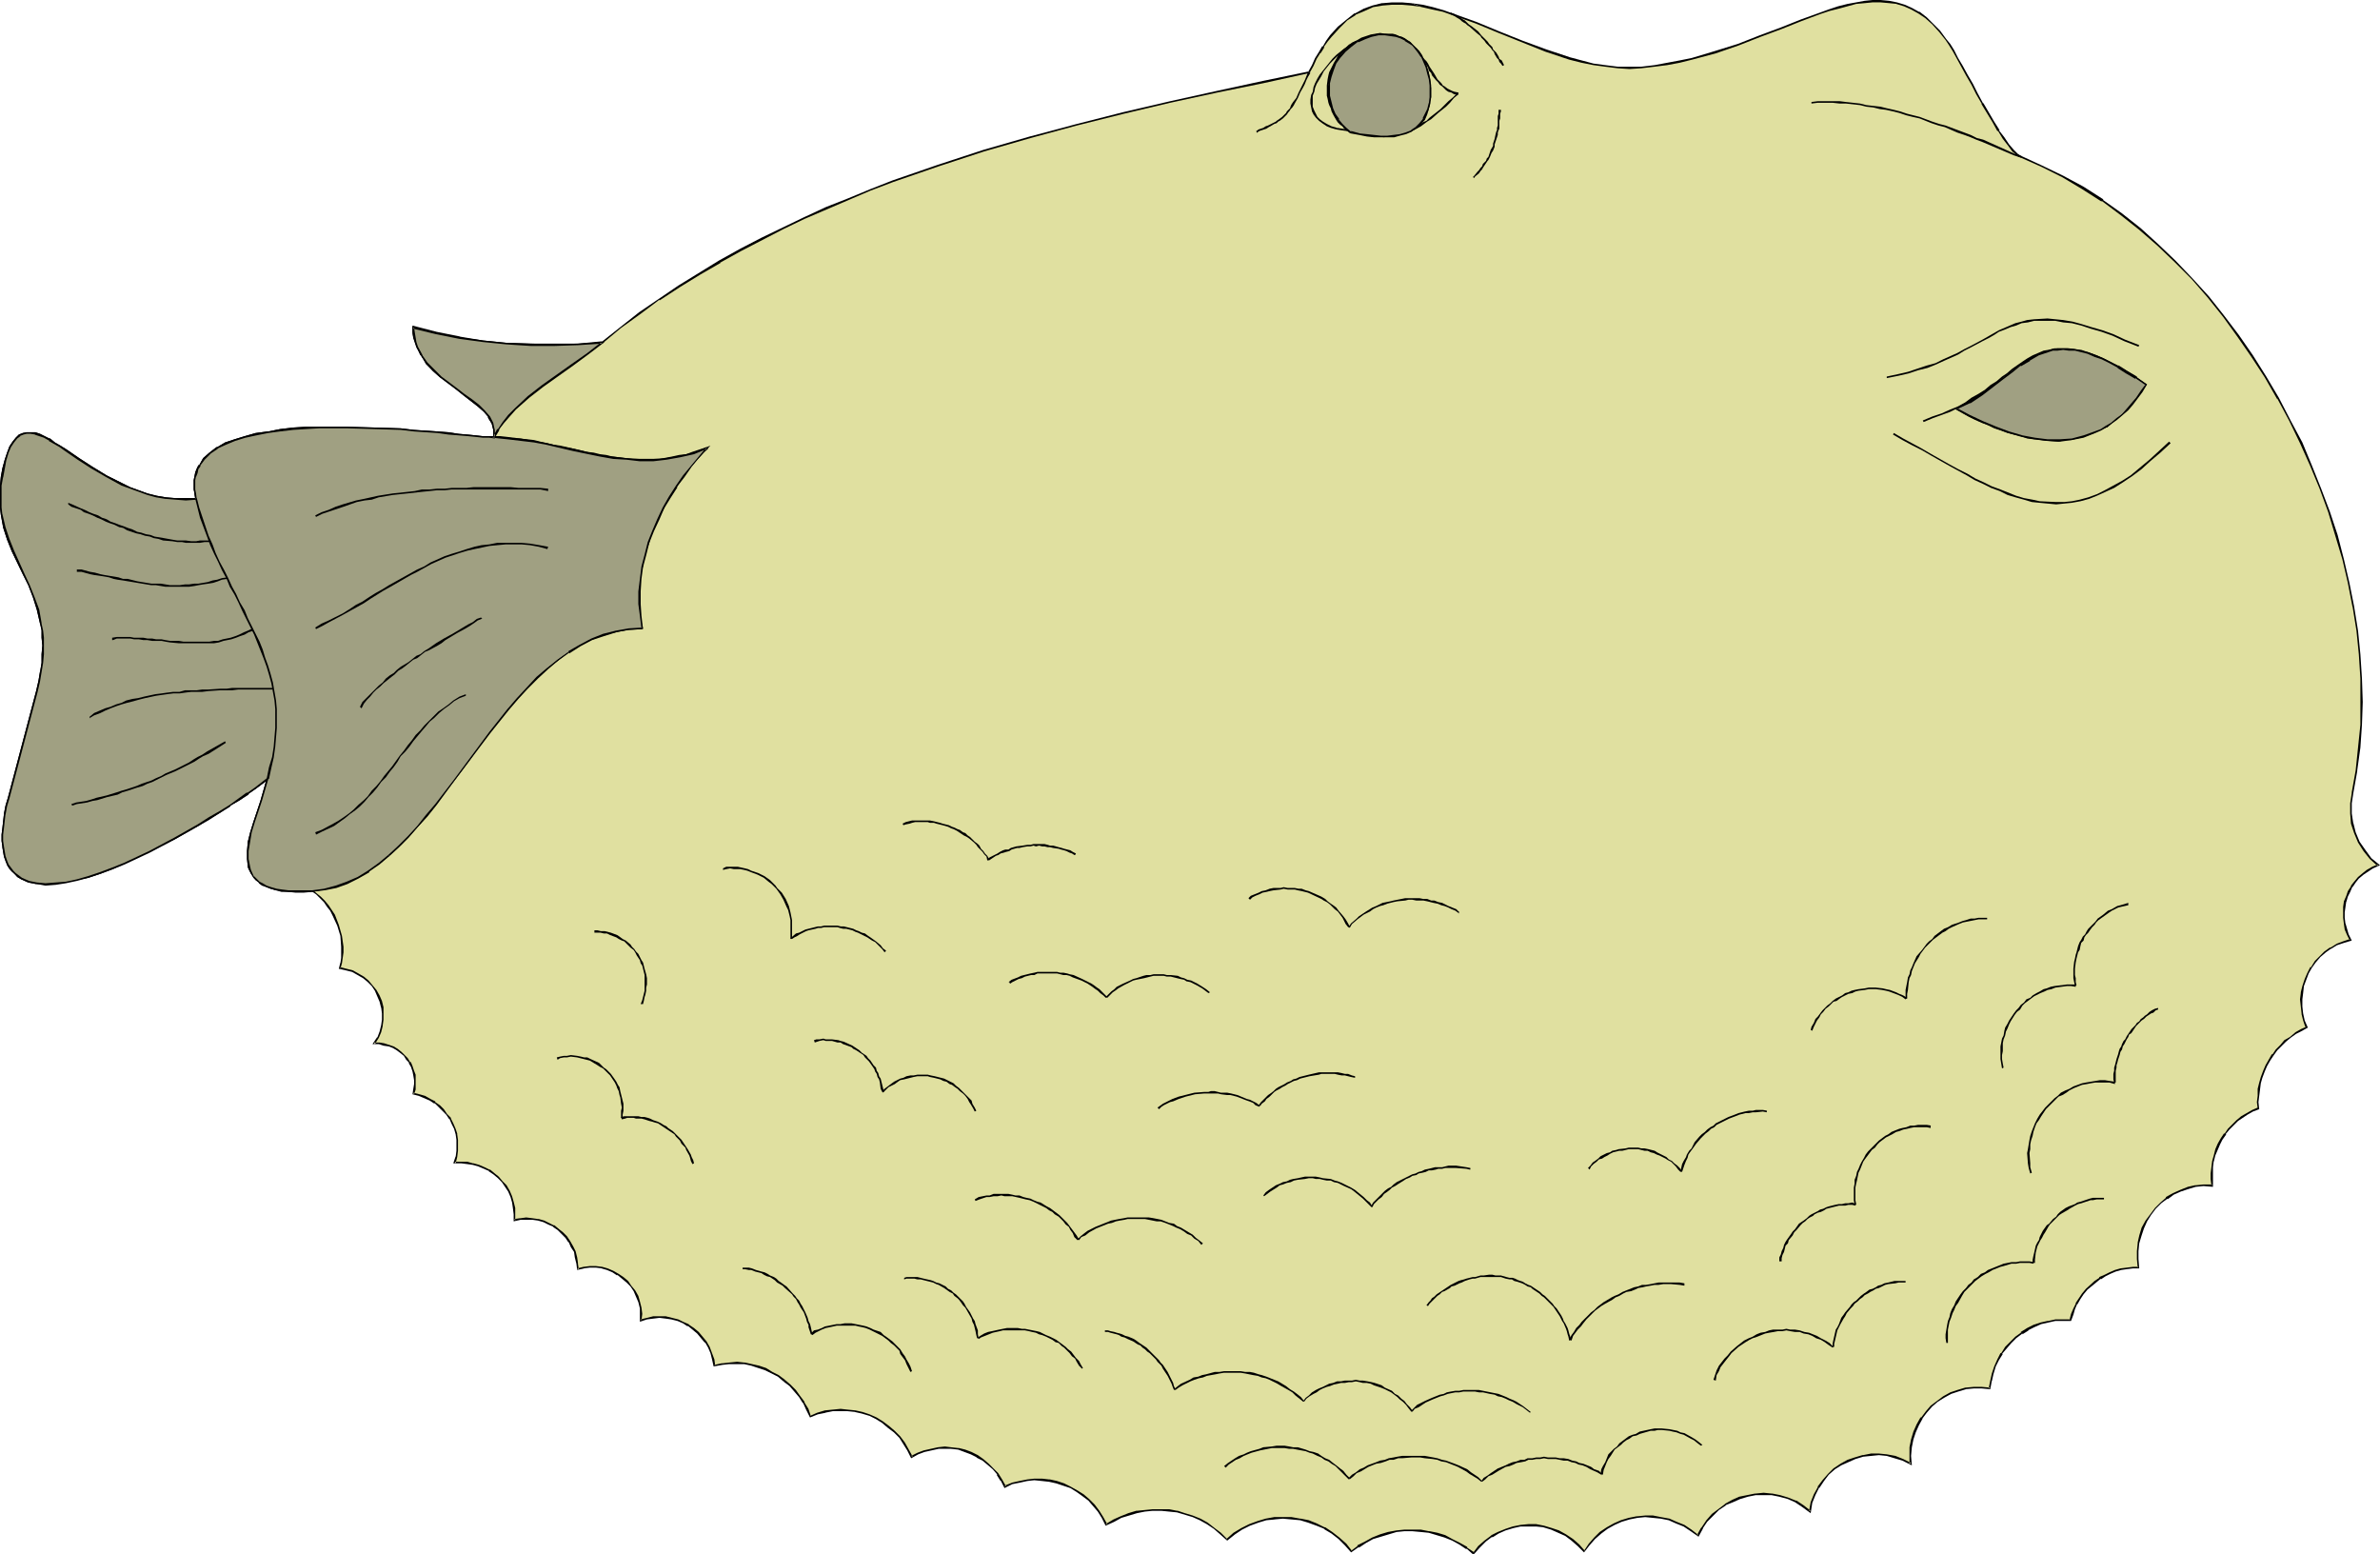 <svg xmlns="http://www.w3.org/2000/svg" fill-rule="evenodd" height="320.158" preserveAspectRatio="none" stroke-linecap="round" viewBox="0 0 3035 1981" width="490.455"><style>.pen1{stroke:none}.brush2{fill:#000}.brush3{fill:#a0a082}</style><path class="pen1" style="fill:#e0e0a0" d="m398 1135-11 1h-19l-8-1-8-2-6-1-6-2-5-3-4-3-4-3-4-3-2-4-2-4-1-5-2-10v-11l2-11 2-12 4-13 9-27 9-28-8 5-8 6-10 7-11 8-12 7-13 9-13 8-15 9-30 17-31 16-32 15-16 7-15 6-16 5-14 3-14 3-13 2-13 1-11-1-11-2-9-5-4-2-4-3-3-4-3-3-3-5-2-5-2-5-1-6-1-7-1-7v-8l1-8 1-9 1-9 2-10 3-11 36-135 3-13 2-12 2-12 1-11v-21l-1-10-2-9-3-17-6-16-6-15-7-15-13-29-6-15-5-15-4-16-1-9v-28l2-11 1-11 3-11 3-9 3-8 4-6 4-5 4-3 5-2 4-1h5l6 1 5 2 7 2 6 4 6 4 8 4 7 5 16 11 17 11 19 11 19 11 11 4 11 4 11 4 12 3 12 2 12 1 13 1 13-1-1-7-1-5v-12l1-5 1-5 2-5 3-4 5-8 8-7 9-7 11-5 11-5 13-4 14-4 16-2 15-3 17-1 16-2h53l35 1 33 1 17 2 15 1 15 1 14 2 13 1 12 1 10 1 9 1h8l6 1v-10l-1-4-1-4-4-8-6-8-8-7-9-7-9-7-10-7-20-16-9-8-9-9-7-10-5-11-2-6-2-6-1-7v-6l29 7 30 6 30 5 30 3 31 1h60l31-3 24-19 24-18 25-17 25-17 26-16 26-16 26-14 27-14 27-14 28-13 28-13 28-11 28-12 29-11 57-20 59-19 59-17 59-16 60-15 59-14 60-13 59-13 59-11 4-10 4-8 5-8 4-7 5-7 5-7 10-11 10-9 11-8 11-6 12-4 12-2 12-2h13l12 2 14 2 13 3 14 3 13 5 29 10 29 12 29 12 30 11 31 10 15 5 15 3 15 2 16 2 15 1 15-1 17-2 16-2 16-3 16-4 30-9 28-9 28-11 27-10 26-10 24-9 12-4 12-4 11-3 11-2 11-1 10-2h10l11 2 10 1 9 3 10 4 9 5 9 7 9 8 8 9 9 10 4 7 5 7 5 10 6 10 6 12 7 11 6 13 7 12 14 24 7 11 6 9 7 9 5 7 6 5 2 2 3 1 26 12 26 13 26 15 25 16 24 17 24 19 23 20 22 21 21 22 21 24 20 24 18 25 18 26 17 26 16 28 15 28 14 28 13 29 12 30 11 30 10 30 8 30 7 30 6 30 5 31 3 30 2 31 1 30-1 29-3 29-3 29-5 29-2 13v13l1 13 4 12 5 11 7 11 8 10 10 9-7 3-7 4-6 4-5 5-5 5-4 6-3 6-3 7-2 6-2 7v14l1 8 1 6 3 7 3 7-9 3-8 3-8 5-7 5-7 6-5 6-6 7-4 8-3 8-3 8-1 9-2 8 1 9 1 9 2 9 4 9-8 4-7 3-7 5-6 5-5 6-6 6-5 6-4 7-4 6-3 8-3 7-2 8-2 8v8l-1 8 1 8-8 3-6 4-7 4-6 5-6 5-5 6-5 6-4 6-4 7-3 7-2 7-2 7-1 8-1 8v7l1 8h-11l-10 1-10 2-10 4-9 4-8 5-8 6-6 7-7 8-5 8-4 9-3 10-3 10-1 10v10l1 11h-7l-8 1-7 1-7 2-7 3-7 3-6 4-6 4-11 10-5 5-4 6-4 7-3 7-3 7-2 7h-19l-9 2-9 2-9 3-8 5-8 4-7 6-7 6-6 7-6 8-4 8-4 8-3 9-2 9-1 10-11-1h-10l-11 1-9 3-10 3-8 5-8 5-8 7-7 7-5 8-5 9-5 9-3 9-2 10v21l-9-5-11-3-10-3-10-1h-10l-10 2-10 3-10 3-8 5-9 6-7 7-7 8-6 8-5 9-4 11-2 11-9-7-9-6-10-4-10-3-11-2h-20l-10 2-10 3-10 3-9 5-8 6-8 7-7 8-7 9-5 10-9-7-9-6-9-4-10-4-10-2-10-1-10-1-10 1-10 2-10 3-9 4-9 5-9 6-7 7-8 8-6 9-7-8-8-7-9-6-9-4-9-4-9-3-10-1h-20l-10 2-9 3-9 4-9 5-8 6-8 7-7 8-8-7-10-5-9-5-10-4-10-3-10-3-10-2h-21l-10 1-10 2-10 3-10 4-10 5-9 5-9 7-7-9-8-8-10-7-9-6-10-5-11-3-10-3-11-2h-22l-10 2-11 3-10 4-10 5-10 6-9 7-8-7-9-7-8-6-10-5-9-4-10-3-10-3-10-1-10-1h-11l-10 1-10 1-10 3-10 4-10 4-9 6-5-9-5-8-6-8-7-7-7-6-8-5-8-5-9-4-8-3-10-1-9-2h-10l-9 1-10 2-9 2-10 4-4-8-5-8-5-7-7-6-7-5-7-5-7-3-8-3-9-3-9-1-8-1-9 1-8 2-9 2-9 3-7 5-5-10-5-8-6-8-7-7-7-6-7-6-8-5-9-4-9-3-9-2-10-1h-19l-10 1-9 3-10 4-4-9-4-9-5-8-6-7-7-7-7-6-7-6-8-4-9-5-8-3-10-2-9-2-9-1-10 1-9 1-10 2-2-8-2-8-3-7-4-7-5-6-5-6-6-5-6-4-7-4-7-3-7-2-8-2h-16l-8 2-8 2v-16l-2-7-3-8-3-6-5-7-4-5-6-5-6-4-6-4-7-3-7-2-8-1h-8l-8 1-8 2v-7l-1-8-2-7-3-7-4-6-4-6-5-5-5-5-6-4-6-3-7-3-7-2-7-1h-15l-8 2v-16l-2-8-2-6-3-7-4-7-5-5-5-6-5-5-6-4-6-3-7-3-8-2-7-1-8-1h-8l2-7 1-8v-14l-1-7-2-7-3-7-3-6-4-6-5-5-5-5-6-5-6-3-7-3-6-3-8-2 2-6v-17l-2-6-2-5-3-5-3-5-4-5-4-3-4-4-6-3-5-2-6-2-6-1h-7l5-7 3-8 2-8 1-7v-16l-2-7-3-8-4-6-4-6-6-6-5-5-7-4-7-4-8-2-9-1 2-7 1-7 1-7v-7l-2-14-4-14-5-12-4-7-4-5-5-6-5-5-4-4-6-5z"/><path class="pen1 brush2" d="m398 1134-11 1h-19l-8-2-8-1h1l-7-2-6-1-5-3-4-3v1l-3-4-4-3-2-4-2-4-1-4-2-10v-11l2-11 2-12 4-13 9-27 9-31-9 7-9 7-10 6-11 8-11 7-13 9-14 8-14 9-30 17-32 16-32 15-15 6-16 6-15 5-14 4-14 3-13 2H47l-10-3-9-4-4-2-4-3-3-3-3-4-3-5v1l-2-5-2-6-1-6-1-6-1-7v-8l1-8 1-9 1-9 2-10 3-10 36-136 3-13 2-12 2-12 1-11v-21l-1-10-2-9-3-18-6-16-6-15-7-14-13-29-6-15-5-15-4-17v1l-1-9v-28l2-11v1l2-11 2-11 3-10 3-7 4-6 4-5 4-3h-1l5-2 4-1h5l6 1h-1l6 2 6 2 7 4h-1l7 4 7 4 7 5 16 11 17 11 19 11 20 11 11 4 11 4 11 4 11 3 12 2h1l12 1 13 1 14-1-1-8-1-5v-12l1-5v1l2-5 1-5 3-4h-1l6-8 8-8 9-6h-1l11-5 12-5 13-4 14-3 15-3 15-2 17-2 16-1 17-1h36l35 1 33 1 17 2 15 1 15 1 14 2 13 1 12 1 10 1 9 1h8l7 1v-11l-1-4-1-5-4-8-7-8-7-7-9-7-10-7-9-7-21-15-9-9-8-9-7-10-5-10-2-6-2-6v-7l-1-6-1 1 29 7 30 6 30 5 30 3 31 2h30l30-1 31-2 24-20 25-18 24-18v1l26-17 26-16 26-15h-1l27-15 27-14 27-14 27-13 28-12 28-12 28-12 29-11 58-20 58-19 59-17 59-16 60-15 59-14 60-13 59-12 59-13 5-9 4-9 5-8v1l5-8h-1l5-7 5-6 10-11 10-10 11-7h-1l12-5 11-5 12-2 12-1h13l12 1 14 2h-1l-13-5-12-1h-13l-12 1h-1l-12 3-11 4-11 6h-1l-10 8-11 9-10 11-5 7-4 7h-1l-4 7-5 8-4 9-5 9 1-1-58 12-60 13-59 13-60 14-59 15-60 16-59 17-58 19-58 20-28 11-29 12-28 11-28 13-27 13-27 13-27 14-27 15-26 16-26 16-25 17-25 17-24 19-24 19 1-1-31 3h-60l-31-1-30-3-30-5h1l-30-6-31-8v8l1 7 2 6 2 6 5 11h1l6 11 9 9 9 8 20 15 10 8 9 7 9 7 8 7 6 7h-1l5 8 1 4 1 4v10l1-2h-14l-9-1-10-1-12-1-13-2-14-1-15-1-15-1-17-2-33-1-35-1h-53l-16 1-17 2-15 3h-1l-15 2-14 4-13 4-12 4-10 6h-1l-9 7-8 7-5 9h-1l-2 4-2 5-1 5-1 5v12l1 5v1l1 6 1-1h-26l-12-1-12-2-12-3-11-4-11-4-10-5-20-10-18-11-17-11-16-11-8-5-7-4-6-5h-1l-6-3-6-3-6-2H34l-5 1-5 2-4 4-4 5-4 6-3 8-3 9-3 11-2 11-1 11v28l1 9 3 16 5 16 6 15 14 29 7 14 6 15 5 16 4 18v-1l2 9v10l1 10-1 11v11l-2 12v-1l-2 12-3 13-36 136-3 10-2 10v1l-1 9-1 9-1 8v8l1 7v1l1 6 1 6 2 5 2 5v1l3 4 3 4 4 3 3 4 5 3 9 4 10 2h1l11 1 13-1 13-2 14-3 15-3 15-5 16-6 15-7 32-15 32-16 30-17 14-9 14-8 13-9 12-7 11-8 10-7 8-6 7-5-2-1-8 28-9 27-4 13-3 12-1 11v11l1 10 2 5 2 4 3 4 3 4 4 3 4 3 6 3 5 2 7 2 8 1 8 1h30l-1-1 1-2z"/><path class="pen1 brush2" d="m1813 9 13 3 14 3 14 5 28 10 29 12 30 12 30 12 30 10 16 4 15 3 15 2 16 2 15 1 15-1 17-2 16-2 16-3 16-4 30-8 29-10 28-11 27-10 25-10 24-9 12-4 12-3 11-3 11-3 11-1 10-1h10l11 1 10 1h-1l10 3 9 4 9 5 9 6 9 8 9 10 8 10 4 6 5 8 5 9 6 11 6 11 7 12 6 12 7 12v1l14 23 6 11h1l6 10 7 9 5 7 6 5 2 2h1l2 1 27 12 26 13 25 15 25 16v-1l24 18 24 19 23 20 22 21 22 22 20 23 20 25 18 25 18 26 17 26 16 28v-1l15 28 14 29 13 29 12 29 11 30 9 30 9 30 7 30 6 31v-1l5 31 3 30 2 31v59l-3 29-3 29-5 28v1l-2 13v13l1 13 4 12 5 12 7 11 8 10 10 9v-2l-7 3-7 4-5 4-6 5-5 6-4 5v1l-4 6-2 6-3 7-1 7v14l1 8 1 7 3 7 3 6 1-1-9 3-8 3-8 5h-1l-7 5-6 6-6 6-5 8h-1l-4 8-3 7-3 9-2 8v1l-1 8 1 9 1 9v1l2 8 3 9 1-1-7 3-7 4-1 1-6 5-7 4-5 6-6 6-4 6h-1l-4 7-4 7-3 7-3 8-2 7-2 8v9l-1 8 1 8v-1l-7 3-7 4-7 4-6 5-5 5-6 6-4 6h-1l-4 6-4 7-3 7-2 8-2 7-1 8-1 8v7l1 8 1-1h-11l-10 1h-1l-9 2-10 4-9 4-9 5v1l-7 6-7 7-6 8-6 8-5 9-3 10-2 9v1l-1 10v10l1 11 1-1h-7l-8 1-8 1-7 2-7 3-6 3-7 3v1l-6 4-11 10-5 6-4 6-4 6v1l-3 6-3 7-2 8 1-1h-19l-9 2h-1l-9 2-9 3-8 4-8 5v1l2 1v1l8-5h-1l8-4 9-4 9-2 9-2h20l3-8 2-7 3-7v1l4-7 4-6 5-6 11-9 6-5v1l6-4 6-3 7-3 7-2 7-1 8-1h8l-1-12v-10l1-10 3-10 3-9 4-9 5-8 6-8 7-7 8-6v1l8-6 9-4 9-3 10-3 10-1 12 1v-25l1-8v1l2-8 3-7 3-7 3-6 5-7h-1l5-6 5-5 6-6 6-4 6-4 7-4 8-3-1-9 1-8 1-8 1-8 2-7 3-8 3-7 4-7 4-6 5-7 5-5 6-6 6-5 7-5 6-3 9-5-4-9-2-9-1-9v-9l1-8 1-9 3-8 3-8 4-7 5-7 6-7 7-6 7-5-1 1 8-5 9-3 10-3-4-8-2-7-2-7v1l-1-8v-7l1-7 1-7v1l2-7 3-6 3-7v1l4-6 4-5 6-5 6-4 6-4 9-4-11-9-8-11-7-10-5-12-3-12v1l-2-13v-13l2-13 5-28v-1l4-29 2-29 1-29-1-30-2-31-3-30-5-31-6-30-7-30-8-31-10-30-11-29-12-30-12-29-15-28-15-29-16-27-17-27-18-26-19-25-19-24-21-23-22-23-22-21-22-20-24-19-24-17v-1l-25-16-26-14-27-13-26-12-2-1-3-2-5-5-6-7-6-9-7-9h1l-7-11-14-24v1l-7-13-6-12-7-12-6-11-6-10-5-10-5-8-5-6-8-11-9-9-8-8-9-7h-1l-9-5-9-4-10-3-10-2-11-1h-10l-10 1-11 2-11 2-12 3-12 4-11 4-25 9-25 10-27 10-28 11-29 9-30 9-15 3-16 3-16 3-17 2h-30l-16-2-15-2-15-4-15-4-30-10-30-11-30-12-29-12-28-10-14-5-14-4-13-3-14-2 13 5z"/><path class="pen1 brush2" d="m2577 1699-7 5-7 7-6 6-5 8h-1l-4 8-4 9-3 9-2 9-2 10 2-1-11-1h-10l-11 1-10 3-9 3-9 5-8 6-8 6-6 7-6 8h-1l-5 9-4 9-3 10-2 10v21l2-1-10-5-10-4-11-2-10-1h-10l-10 2h-1l-10 3-9 3-9 5-9 6-7 7-7 8-6 8v1l-5 9-4 10-2 11h2l-9-7-9-6h-1l-10-4-10-3-10-2h-1l-10-1-10 1h-1l-10 2-10 2-9 4-9 5-1 1-8 6-8 6-7 8-6 9-1 1-5 9h2l-9-7-9-6-10-4-9-4-11-2-10-2h-10l-10 1h-1l-10 2-10 3-9 4-9 5-9 6-7 7-7 8-6 9h1l-7-8-8-7-9-6-9-5-9-3-10-3-10-2h-10l-10 1-10 2-9 3-10 4-8 4-1 1-8 6-8 7-6 8h1l-9-6v-1l-9-5-10-5-9-5-10-3-10-2h-1l-10-2h-21l-10 1-11 2-10 3-10 4-9 5-10 5v1l-8 6h1l-7-9-9-8-9-7-9-6h-1l-10-5-10-4-10-2h-1l-11-2h-22l-11 2-10 3-11 4-10 5-10 6-9 8h1l-8-8-8-6-9-7-9-5-10-4-10-3-9-3h-1l-10-2h-21l-10 1-10 1h-1l-10 3-10 4-9 4-10 6h2l-5-9-5-8-6-8-7-7-7-6-8-5-9-5-8-4-9-3-9-2h-1l-9-1h-10l-9 1-10 2-9 2-10 4 2 1-5-9-5-8-6-6-6-6-7-6-7-5-8-4-8-3-8-2h-1l-9-1-8-1-9 1-9 2-9 2-8 3-8 4 2 1-5-9-5-9-6-8-7-7-7-6-8-6-8-5-9-4-9-3-9-2-10-1-9-1-10 1-10 1-10 3-9 4h1l-3-9-5-8v-1l-6-8-5-7-7-7-7-6-2 2 8 6 6 7 6 7 5 8v-1l4 9 5 10 10-4 10-2h-1l10-2h19l10 1h-1l9 2 10 3 8 4 8 5 7 6 8 6 7 7 5 8 5 8 5 10 9-5 8-3 9-2 9-2h-1 17l9 1 8 3 8 3 8 4h-1l8 4 6 5 7 6 6 7h-1l5 8v-1l5 10 10-5 10-2 9-2 9-1 10 1 9 1 9 2 9 3 9 3 8 5 7 5 8 6 6 7 6 7 5 8 5 10 11-5 9-5 10-3 10-3 10-2 10-1h11l10 1 10 1 10 3 10 3 9 4 9 5 9 6 8 7 9 8 10-8 9-6 10-5 11-4 10-3 11-1h-1l11-1 11 1 11 1 10 3 11 4 10 4h-1l10 6 9 7 8 8 8 9 10-7v1l9-6 9-5 10-3 10-3 10-3 10-1h10l11 1 10 1 10 3 10 3 10 4 9 5 9 6v-1l9 8 8-9 8-8 8-6v1l8-5 9-4 10-3 9-2h20l10 1h-1l10 3 9 4 9 4 8 6 8 7 8 8 7-9 7-8 8-7 8-6 9-5 9-4 10-3 10-2 10-1 10 1 10 1 10 2 9 4 10 4 9 6 10 7 6-11-1 1 6-9 8-8 7-7 9-6h-1l10-4 9-4 10-3 10-2h20l10 2 11 3 9 4 9 6 11 8 2-13 4-10 5-10v1l6-9 6-8 8-7 8-5 9-4 9-4 10-3 10-1 10-1 10 1 10 3 10 3 12 6-1-12 1-11 2-10 3-9 4-9 5-9-1 1 6-8 7-8 7-6 8-5 9-5 9-3 10-3h-1l11-1h10l11 1 2-11v1l2-9 3-10 4-8 5-8h-1l6-7 6-7 6-6 8-6-2-1z"/><path class="pen1 brush2" d="m1001 1759-8-6-8-4-8-5-9-3-9-2-9-2h-1l-9-1-10 1-9 1h-1l-9 2 1 1-1-8-3-8-3-8-4-7-5-6-5-6-6-5-6-4-1-1-7-3-6-3-8-2-8-2h-16l-8 2-8 2 1 1 1-8-1-8-2-8-2-7-4-7-5-6-4-6-6-5-6-4-7-4-7-3-7-2-8-1h-8l-8 1-8 2 2 1-1-7v-1l-1-7-2-8-3-6-4-7-4-6-5-5-5-4-6-5h-1l-6-3-6-3-7-2h-1l-7-1-8-1-7 1h-1l-7 1 1 2v-16l-2-8-2-7-3-7-4-7-5-5-5-6-5-4-6-5h-1l-6-3-7-3-7-2h-1l-7-2h-16l1 2 2-8 1-8v-14l-1-7v-1l-2-6-3-7-3-6v-1l-5-5-4-6-5-5-6-4v-1l-6-3-7-4-7-2-8-2 1 2 2-6v-19l-2-5-2-6-2-5h-1l-3-5-4-4-4-4-5-4-5-3-6-2-6-2-6-1h-7l1 2 5-8 3-7 2-8v-1l1-7v-16l-2-8-3-7-4-7-5-6-5-6-6-5-7-4-7-4-8-2-8-2v2l2-7 1-7 1-7v-7l-2-14-4-14-5-13-4-6-4-6-5-6-5-5-5-4-6-5-1 2 6 4 5 5 5 5 4 6 4 5 3 6 6 13 4 13 1 14v14l-1 7v-1l-2 8 9 2 8 2 7 4 7 4 6 5 5 5 4 6 3 7 3 7 2 8v-1l1 8v8l-1 7-2 8-3 8v-1l-6 9h9-1l6 2 7 1 5 2 5 3 4 3 5 4 3 5 4 4h-1l3 5 2 6 1 5 1 6v5l-1 6-1 7 8 2 7 3 7 3 6 4v-1l5 5 5 5 5 5 4 6v-1l3 7 3 6 2 7 1 7v14l-1 8v-1l-3 9h10l8 1 7 1 7 2 7 3 7 3h-1l6 4 6 5 5 5 4 6 4 6 3 7 2 7 1 7 1 8v9l9-2h15l7 1 7 2 6 3 7 3h-1l6 4 5 5 5 5 4 6v-1l3 7 4 6 1 7 2 8 1 8 9-2h-1l8-1h8l8 1h-1l7 2 7 3 6 4v-1l6 5 6 5 5 5 4 6 3 7 3 7 2 8v-1 18l9-3 8-1 8-1 8 1 7 1 8 2 7 3 6 4v-1l6 5 6 5 5 6 5 6v-1l4 7 3 7 2 8 2 9 11-2 9-1h19l9 2 9 3 9 3 8 4 8 4 7 6 2-2z"/><path class="pen1 brush2" d="m398 1137 15-3 15-3 15-6 14-6 13-8 13-10 13-10 13-12 12-12 12-13 12-14 11-14 11-15 12-15 12-16 11-15 11-16 12-15 11-15 12-14 12-14 13-14 12-13 13-12 14-10 13-11 14-8 15-7 15-6 16-4 16-3 18-1v-2h-18l-16 3-17 5-14 6-16 7-14 9-14 10-13 11-13 12-13 13-12 13-12 14-12 15-12 15-12 15-11 16-11 15-12 15-11 15-12 15-11 14-12 14-12 13-12 13-12 11-13 11-13 8-13 8-14 7-15 6-15 3-14 2v3z"/><path class="pen1 brush2" d="m820 801-2-8-1-8-1-16v-24l1-7 1-8 2-8 1-7 2-8 2-7 3-8 2-8 6-15 3-7 4-7 4-7 3-8 9-13 4-6 9-14 5-6 5-7 5-6 5-5 5-6 6-5-2-2-6 5-5 6-5 6-5 6-5 6-4 6-9 14-5 7-9 14-3 7-4 7-4 7-3 7-6 16-3 7-2 8-2 7-2 8-2 7-1 9-1 8-1 7-1 8 1 8-1 8 2 16 1 8 2 8h2z"/><path class="pen1 brush2" d="m901 570-18 6-8 3-9 1-9 2-16 3h-34l-9-1-8-1-9-1-8-2-8-1-8-2-9-1-8-2-9-2-8-2-9-2-8-1-8-2-9-2-8-2-9-1-9-1-8-1-8-1-9-1h-8v3h17l8 1 8 1 9 1 8 2 8 2 9 1 8 2 9 1 8 2 8 2 9 2 8 2 9 2 8 2 9 1 8 1 9 1 8 1 9 1 16 1 9-1h9l8-1 9-1 9-2 9-2 8-3 18-6-1-2z"/><path class="pen1 brush2" d="m631 558 2-6 3-4 3-5 3-4 3-5 4-4 4-4 4-5 4-3 4-4 4-4 4-4 9-7 5-4 5-3 4-4 5-3 5-3 5-4 5-3 5-4 4-3 5-3 5-4 5-3 4-3 5-4 10-7 9-7-1-1-10 6-9 7-5 4-5 3-5 4-4 3-5 3-5 4-5 2-5 4-4 4-5 3-5 4-5 3-5 4-4 3-9 8-4 4-5 3-4 4-4 4-4 4-3 4-4 4-4 5-3 5-3 5-3 4-2 6 2 1zm68 65-10-2h-94l-9 1h-10l-9 1h-10l-9 1h-10l-9 2-10 1-9 1-9 1-9 2-10 1-9 2-9 2-10 2-18 5-9 3-18 7-8 4 1 2 8-4 18-6 9-3 18-6 9-2 9-1 10-3 9-1 9-2 9-1 9-1 10-1 9-1 10-1 9-1h10l9-1h28l10-1h28l9 1h38l10 1v-2zM402 802l8-4 18-9 9-5 9-5 9-5 8-5 9-6 8-5 9-5 8-5 9-5 17-10 9-5 9-4 8-5 10-4 9-4 9-3 9-3 9-4 10-2 19-4 10-1 10-1h11l10 1h11l11 2 11 3 1-2-11-3-12-2-11-1h-21l-10 1-10 1-10 2-9 2-10 2-10 3-9 3-9 4-9 4-9 4-9 5-9 4-9 4-17 10-9 6-8 5-9 5-9 5-8 6-9 4-8 6-9 5-9 4-18 9-8 5 1 2zm211-15h1l-6 2-5 4-5 3-6 2-5 4-5 3-5 3-5 3-6 3-10 6-5 3-5 4-5 3-10 6-5 3-5 4-5 4-5 3-5 4-4 3-5 4-5 4-4 4-5 4-4 4-4 5-9 9-4 4-3 6 2 2 3-6 4-5 8-9 4-4 5-4 4-4 5-4 5-4 4-4 5-4 5-3 4-4 5-3 5-4 5-2 10-7 5-3 6-3 5-4 10-6 5-3 5-3 5-3 6-3 5-3 5-3 6-4 4-3 5-2h1l-2-2zm-20 97-8 4-8 4-13 10-6 5-6 6-6 5-5 7-6 5-5 7-10 13-5 6-5 7-5 6-5 8-5 6-5 6-6 7-4 6-6 6-5 7-6 5-12 12-6 5-7 5-7 4-7 4-15 8-8 3 1 3 8-4 16-7 6-5 8-5 6-5 7-5 11-11 6-6 6-6 5-6 5-7 6-6 5-7 5-6 5-7 4-7 5-6 5-7 11-13 5-6 6-6 5-6 6-6 6-5 6-6 6-5 7-4 7-4 8-3-1-3zM343 993l3-14 3-13 2-14 1-12 1-12v-24l-1-11-4-23-3-11-3-10-4-11-3-10-4-10-5-10-5-10-5-10-4-10-6-10-5-11-5-9-5-11-5-10-6-11-5-11-4-11-5-11-8-24-4-12-3-12-2 1 3 12 3 12 9 24 4 11 5 11 5 10 5 11 6 11 4 10 6 10 5 10 5 11 5 10 5 10 5 10 4 10 4 10 4 10 4 11 3 10 3 11 2 11 2 11 1 11v24l-1 12-1 12-2 13-4 13-3 15h3z"/><path class="pen1 brush2" d="M268 688h-7l-6 1h-23l-6-1h-6l-11-2-7-1-5-1-11-3-6-2-6-1-5-3-6-2-6-2-5-2-6-2-5-2-6-3-5-2-6-3-5-2-5-2-6-3-5-2-5-2-6-3-5-2v2l4 3 6 2 5 2 5 3 6 2 5 2 5 3 6 2 5 3 6 2 5 2 6 3 5 1 6 3 6 2 6 2 5 1 6 2 11 3 6 1 7 1 11 2 6 1h11l7 1 6-1h5l6-1h7v-2zM98 729h6l11 3 5 1 7 1 6 1 6 1 6 2 5 1 7 1 6 1 12 2 6 1 6 1 6 1h6l6 1 6 1h30l6-1 6-1 6-1 7-1 5-1 6-2 6-2 6-1h1l-1-2-7 1-6 2-5 1-6 2-7 1-5 1h-6l-6 1h-6l-6 1h-12l-6-1-6-1h-12l-6-1-6-1-6-1-12-3h-6l-6-2-6-1-6-1-6-1-5-1-7-2-6-1-11-3h-6v3zm224 72-6 3-5 2-6 3-5 2-6 2-10 2-6 2h-5l-6 1h-33l-6-1h-11l-6-1-5-1h-7l-5-1h-6l-5-1h-12l-5-1h-17l-6 1v3h1l5-2h17l5 1h6l6 1h5l6 1h12l5 1 6 1 11 1h45l6-1 6-2 10-2 6-2 5-2 6-2 5-3 6-2-1-3zM115 916v-1l5-3 8-3 6-3 7-3 8-3 13-4 8-3 7-1 8-2 14-3 7-1 7-1 16-1 7-2h8l7-1h15l8-1h22l15-1h37v-2h-67l-7 1-8 1h-15l-7 1h-8l-7 1-16 2-7 1-8 1-14 3-8 2-7 1-8 2-13 5-7 3-7 2-7 3-7 3-6 5 1 2zm172 29-12 7-6 3-16 10-6 3-6 4-12 6-6 3-6 2-6 3-6 3-6 3-6 3-6 2-7 2-6 3-13 4-6 2-6 2-13 4-7 2-6 1-6 2-7 2-13 2-6 2 1 2 6-2 13-2 7-2 6-1 6-2 7-2 13-3 6-3 6-2 13-4 6-2 7-3 6-2 5-3 7-3 6-3 6-2 6-3 5-3 13-6 6-3 5-4 18-10 6-3 11-7-1-2zm1316-775v-1l3-2 6-2 3-1 3-2 2-1 5-3 3-1 2-2 2-1 4-3 4-4 1-1 2-3 1-1 2-3 2-2 2-3 1-2 4-7 3-7 4-7 2-4 2-5 2-4 3-5-3-1-2 5-2 5-2 4-2 4-4 8-3 7-4 5-2 3-1 2-1 3-2 2-2 2-1 2-2 2-3 3-4 3-3 2-1 1-2 1-6 3-2 1-3 1-3 2-6 2-4 3 1-1 1 3zm246-152 5 2 3 2 5 3 2 2 3 2 2 1 2 2 3 2 9 8 5 4 1 2 4 4 2 3 2 2 2 2 2 2 2 3 2 2 1 3 3 5 2 2 1 3 2 2 2 3 2-1-2-4-1-2-3-2-1-3-3-5-2-2-2-2-1-3-2-2-2-2-2-3-2-2-4-4-2-2-4-5-9-7-3-2-2-2-3-3-2-1-3-2-5-3-3-2-5-2-1 2zm62 122v5l-1 3v12l-1 3v3l-1 2-1 4-1 5-1 3-1 3v3l-3 5-1 3-2 6-2 2-1 3-2 2-2 2-1 3-2 2-2 3-2 2-4 5-2 2h1l1 1 1-2 5-4 2-3 2-2 1-2 2-3 2-3 2-3 1-1 2-4 2-5 2-3 2-5v-3l1-3 1-3 2-6v-3l1-3 1-2v-10l1-3v-6l1-3v-2h-3zm-53-21-5 5-6 5-5 5-5 5-5 4-9 7-4 4-5 2-4 3-8 5-4 2-4 1-4 1-4 2-4 1h-4l-14 1h-9l-5-1-4-1h-6l-5-1-5-1-13-3-6-1-6-1-1 2 6 1 7 1 12 3 6 1 5 1 6 1 4 1h10l4 1 14-1 4-1 5-1 3-2 5-1 4-1 4-2 9-5 4-3 4-3 5-3 9-8 5-4 5-4 5-5 5-6 6-5-2-1z"/><path class="pen1 brush2" d="m1705 163-7-2-6-3-5-3-4-3-3-3-2-4-2-4-2-5v-14l2-5 1-5 2-5 3-5 3-5 3-6 4-5 4-5 5-5 4-4 5-4 6-5 5-3 11-7 5-3 6-1 6-3 5-1h12v-2l-6-1-6 1-6 1-6 2-6 2-5 3-6 3-5 4-6 4-5 4-5 4-5 5-4 5-4 5-4 5-4 5-3 5-3 6-2 5-1 6-2 4-1 6v5l1 5 1 5 2 4 3 4 4 4 4 3 6 4 5 2 7 2 1-2zm61-118h9l4 2 5 1 3 2 4 1 3 2 3 3 3 2 3 3 2 3 3 3 3 3 1 3 3 4 2 3 2 3 2 3 1 4 3 3 1 3 5 6 3 3 2 3 3 2 2 2 3 3 3 2 4 1 3 2 5 1 1-3-5-1-3-1-4-2-2-1-4-3-2-1-2-3-3-3-2-2-4-7-2-3-2-3-2-3-2-4-2-3-3-3-2-3-2-3-3-4-2-3-3-2-3-3-2-3-4-2-3-3-4-2-4-1-4-2-4-1h-10v2z"/><path class="pen1 brush2" d="M1723 167v1l-4-2-3-3-3-3-2-2-3-3-2-4-4-6-2-4-1-4-1-3-2-4v-4l-1-4v-9l-1-4 2-8 1-4 1-4 1-5 2-3 2-5 2-3 3-4 3-4 3-3 4-4 4-3 4-3 5-2-1-2-5 2-5 3-4 4-4 3-3 4-3 3-2 4-3 5-2 4-2 4-2 4-1 4-1 5-1 8v13l1 4 1 5 1 3 2 4 1 4 2 4 4 7 2 3 3 3 3 2 2 3 4 3 3 2v1l2-3zm84-100v-1l1 3 3 3 3 7 1 3 2 3 1 4 1 4 3 11v23l-1 3-1 4-1 4v3l-2 3-2 4-1 2-2 3-2 3-3 3-3 2-2 1-3 2-4 2-3 3v-1l1 2 4-2 3-1 3-2 3-3 3-2 2-2 3-3 1-3 3-4 1-3 2-3 1-3 1-4v-4l1-4 1-3v-12l-1-4v-4l-2-12-2-4-1-3-2-4-1-3-3-7-2-3-2-2v-1l-2 2zm503 65 8-1h19l9 1h8l9 1 9 1 8 2 9 1 8 2 8 1 9 2 8 2 9 3 8 2 9 2 15 6 9 3 8 2 16 7 9 3 8 3 7 3 8 3 40 17 9 3 1-2-9-3-40-18-8-2-8-4-8-3-8-3-16-6-8-2-9-3-16-6-8-2-8-2-9-3-8-2-9-2-8-2-9-1-9-1-8-2-9-1-9-1-8-1h-28l-8 1v2zm418 308-18-7-15-7-14-5-14-4-13-4-11-3-12-2-10-1-10-1-17 1-9 1-7 2-8 2-7 3-7 3-7 3-7 4-7 4-7 4-15 8-8 4-9 5-9 4-9 4-10 5-11 3-12 4-12 4-13 3-14 3v2l15-3 13-3 12-4 12-3 10-4 11-5 9-4 9-4 8-5 8-4 15-8 8-4 7-4 6-4 8-3 7-3 7-2 7-3 8-1 8-2h27l10 2 11 1 12 3 12 4 14 4 14 5 15 7 18 7 1-2z"/><path class="pen1 brush2" d="m2453 538 12-5 11-4 11-4 10-5 10-5 9-6 8-5 8-5 8-6 7-5 7-6 7-5 6-5 13-9 7-4 6-4 7-3 6-2 7-2 7-2h16l9 1 8 2 9 3 11 3 11 5 12 6 11 7 14 9 15 9 1-1-15-11-13-8-13-7-11-6-11-5-11-4-9-3-9-1-9-1h-16l-8 2-6 1-7 3-7 3-7 4-6 4-13 9-7 6-6 4-7 6-8 5-7 6-8 5-9 5-8 6-9 5-10 4-11 5-12 4-12 5 1 2z"/><path class="pen1 brush2" d="M2735 490h1l-7 8-6 8-6 8-6 7-7 6-6 6-14 9-7 4-7 4-14 5-8 2-7 1-8 1-8 1-16-1h-8l-8-1-8-2-7-2-9-2-8-2-9-3-8-3-8-4-8-3-9-5-8-4-16-8-1 2 16 9 8 4 9 4 8 3 8 4 9 3 8 3 8 2 9 2 8 3 8 1 8 1 8 1 16 1 8-2h8l8-2 8-2 14-5 7-4 8-3 14-11 6-5 6-7 7-7 6-7 6-9 6-8h1l-3-1z"/><path class="pen1 brush2" d="m2414 554 12 7 13 7 12 6 12 7 23 13 11 6 11 6 10 6 11 5 10 5 11 4 10 5 10 3 11 3 10 3 10 1 21 2 10-1 10-1 11-2 11-3 10-4 11-5 11-5 11-7 12-8 12-9 11-10 13-11 13-12-2-2-13 12-12 11-12 10-12 10-11 7-11 6-11 6-10 5-11 4-11 3-10 2-10 1h-10l-21-1-9-2-11-2-10-3-10-4-10-4-11-4-10-5-11-5-10-6-12-6-11-6-23-13-12-7-11-6-13-7-12-7-1 2zm300 597-10 3-4 1-7 4-5 2-6 5-7 5-3 4-3 3-3 3-3 3-2 3-2 4-3 3-2 4-2 3-2 5-1 4-1 4-1 3-1 5-1 4-1 9v12l1 5 1 5 2-1-1-4v-5l-1-4v-8l1-8 1-5 1-4 1-4 2-3 1-5 1-4 3-3 1-4 2-3 3-3 2-3 3-4 3-3 2-3 3-3 7-5 7-5 3-2 8-4 4-1 9-2v-3z"/><path class="pen1 brush2" d="M2647 1255h-11l-16 2-5 1-5 2-4 1-5 3-4 2-5 3-3 3-5 2-3 4-4 3-3 4-3 3-3 4-6 9-2 4-3 5-1 4-1 6-2 4-1 5-1 5v16l1 6 1 6 2-1-1-5-1-6v-5l1-5v-10l1-5 2-5 1-5 2-4 2-5 2-4 5-8 3-4 4-3 3-5 3-3 4-3 4-3 4-3 4-2 4-2 5-2 4-2 5-1 5-2 15-2h5l6 1v-3zm-113-85h-11l-5 1h-5l-6 2-4 1-5 2-9 3-5 3-5 2-4 3-4 3-4 3-3 4-4 3-3 3-3 4-3 4-7 8-4 9-2 5-2 4-1 5-2 4-1 6-2 10v11h2v-6l1-5 1-10 1-5 2-4 1-5 2-5 2-5 5-8 2-4 3-4 3-4 3-3 4-4 3-3 4-3 4-3 4-3 4-2 4-3 4-2 9-4 5-2 5-1 5-1 5-1 5-1h11v-2z"/><path class="pen1 brush2" d="m2432 1272-5-3-5-2-4-2-8-3-5-1-4-1-9-1h-9l-5 1-8 1-5 1-4 1-4 2-4 1-4 3-4 2-4 2-4 3-3 3-4 3-3 3-3 3-3 4-3 4-3 3-2 5-3 5-1 4 2 1 2-5 2-4 2-4 3-4 2-4 3-3 3-4 4-3 3-3 3-3 4-1 4-3 3-2 4-2 4-2 5-1 4-2 4-1 8-1 5-1h9l8 1 5 1 4 1 8 3 5 2 4 2 4 3 2-2zm-179 144h1l-6-1h-9l-4 1h-5l-5 1-8 2-5 2-8 3-4 2-4 2-8 4-3 3-4 2-4 3-3 3-4 3-3 3-6 7-4 8-3 3-3 5-1 3-3 5-2 4-2 9 2 1 3-9 2-5 2-4 1-4 2-3 3-4 5-7 6-7 3-3 3-3 4-3 3-3 4-2 3-3 8-4 4-2 4-2 8-3 5-2 8-2h4l5-1h4l9-1 5 1v-2z"/><path class="pen1 brush2" d="m2145 1493-3-4-3-3-4-3-3-3-4-2-3-3-4-2-4-2-4-2-3-2-4-1-4-1-5-1h-4l-4-1h-12l-4 1-9 1-3 1-5 1-3 2-4 1-4 2-4 2-3 3-4 3-3 2-3 4-3 3 2 2 2-4 3-3 4-3 3-3 4-1 3-2 4-2 3-2 4-2 4-1 4-1h4l4-1 4-1h12l4 1 4 1h4l4 2 4 1 4 2 3 1 4 2 4 2 3 2 4 2 3 3 3 3 3 4 3 3 2-1zm-270-4-5-1-13-2h-10l-4 1-4 1h-9l-4 1-4 1-5 1-4 2-4 1-4 2-4 1-4 2-4 2-4 2-8 4-4 3-3 3-4 2-4 3-3 3-3 3-3 3-3 3-3 3-3 5h1l1 1 2-4 3-3 3-3 4-3 3-4 3-2 4-3 3-3 4-2 3-2 8-5 3-2 5-2 3-2 5-1 3-2 5-1 4-1 4-2h4l5-1 3-1h5l4-1h14l13 1 4 1h1v-2z"/><path class="pen1 brush2" d="m1750 1538-3-5-4-3-4-4-11-9-5-3-8-4-4-2-5-2-4-1-5-2-10-1-4-1-5-1h-14l-9 2-6 1-4 1-4 2-5 1-4 2-5 2-9 6-4 3-3 4 1 1 4-3 4-3 8-5 4-3 4-1 5-2 5-1 4-2 5-1 9-1 5-1h5l4 1h5l4 1 5 1h5l4 2 5 1 4 2 4 2 9 4 4 3 11 9 3 3 4 4 4 4 1-1zm-22-166-4-1-5-2h-4l-4-1-5-1h-24l-13 3-8 2-4 1-4 2-4 1-3 2-5 2-3 2-4 2-4 2-3 2-3 3-4 3-3 2-3 3-3 3-3 3-3 4 2 1 2-3 4-3 2-3 4-3 3-3 3-3 3-2 4-2 3-2 4-2 3-2 4-2 4-2 4-1 4-2 4-1 8-2 12-2 3-1h17l4 1 5 1h4l4 1 4 1 5 1v-2z"/><path class="pen1 brush2" d="m1606 1409-4-3-4-2-4-2-4-1-12-5-4-1-4-1-5-1h-8l-4-1-4-1h-5l-3 1h-5l-13 1-4 1-4 1-4 1-8 2-8 3-4 2-4 2-4 2-7 5 2 2 3-3 3-2 4-2 4-2 4-1 7-3 9-3 4-1 4-1 4-1 12-1h17l4 1 8 1h4l4 1 4 1 13 5 3 1 5 2 3 3 5 2v-2zm255-247v1l-4-4-5-2-5-2-4-2-4-2-5-1-5-2h-4l-5-2h-5l-5-1h-18l-10 2-5 1-4 1-5 1-5 1-4 2-4 2-5 2-8 5-9 6-3 3-7 6-3 4 1 2 3-5 7-6 4-3 4-3 4-2 4-2 4-3 4-2 5-2 4-1 5-2 4-1 4-1 5-1 10-1 4-1h5l5 1h9l5 1 4 1 4 1 5 1 5 2 4 1 5 2 4 2 5 2 4 3v1l1-3z"/><path class="pen1 brush2" d="m1722 1182-1-1-2-4-3-5-3-4-6-7-3-4-4-3-3-2-4-3-3-3-5-3-16-7-4-1-5-2h-4l-5-1h-9l-5-1-4 1h-9l-5 1-5 2-5 1-4 2-5 2-5 2-3 3 2 2 3-3 4-2 5-2 4-2 5-1 4-1 5-1 9-1 4-1 5 1h9l4 1 5 1 4 1 4 1 17 8 3 2 4 2 4 3 3 3 3 3 4 3 6 8 2 4 2 4 4 5-1-1h3zm-179 83-5-4-3-2-8-5-4-2-4-2-5-1-4-2-4-1-4-2-9-1h-5l-4-1h-13l-4 1h-5l-4 1-9 3-4 1-4 2-9 4-8 4-3 3-4 3-7 7 2 1 7-7 3-2 4-3 7-4 8-4 4-2 4-1 10-2 4-1 4-1 4-1h13l4 1h5l4 1 4 1 4 1 5 1 3 2 5 1 4 2 4 2 7 4 4 3 4 3 2-1z"/><path class="pen1 brush2" d="m1412 1271-4-4-3-3-3-3-3-2-4-3-3-2-4-2-4-2-4-2-11-5-5-1-3-1-5-1h-4l-4-1h-25l-4 1-5 1-4 1-4 1-4 1-4 2-8 3-4 3h1l1 2 3-2 4-2 4-2 4-1 4-2 4-1 4-1h4l4-2h25l4 1 4 1h4l4 1 4 2 11 4 4 2 4 2 3 2 3 2 4 3 3 2 3 3 4 3 3 3 2-1zm-40-183-4-2-3-2-4-1-4-1-3-1-4-1-7-2h-4l-3-1-4-1h-14l-4 1h-4l-6 1-8 1-7 2-3 2h-4l-3 1-4 2-3 2-6 3-4 2-2 2 1 2 3-2 3-2 3-2 3-1 3-2 4-1 3-1 4-1 3-2 7-2h3l4-1 6-1h4l4-1 3 1 4-1 4 1h3l4 1h3l4 1 7 1 3 1 4 1 3 1 4 2 3 1 3 2h1l1-2z"/><path class="pen1 brush2" d="m1262 1096-3-5-3-3-2-3-3-3-2-4-2-2-4-3-6-6-3-2-3-3-3-1-4-3-3-1-4-2-3-1-4-2-8-2-3-1-4-1-4-1-5-1h-23l-4 1-4 1-4 2 1 2 3-1 5-1 3-1 4-1h16l3 1h5l3 1 4 1 4 1 7 2 4 2 3 1 4 2 3 2 3 2 3 2 4 2 3 2 6 5 3 3 2 3 3 3 3 3 2 3 3 3 1 5 3-1zm-132 116-4-3-3-4-6-5-7-5-3-2-4-3-4-1-4-2-3-1-4-2-4-1-4-1-4-1h-4l-4-1h-17l-4 1h-4l-4 1-8 2-4 1-4 2-4 2-4 1-7 6 2 1 3-2 4-2 3-2 4-2 4-2 3-1 9-2 3-1h4l4-1h17l3 1 4 1h4l4 1 4 1 4 2 3 1 4 2 4 2 4 2 3 2 3 2 4 2 6 6 3 3 3 4 2-2z"/><path class="pen1 brush2" d="M1010 1197v-24l-1-5-1-5-1-4-1-4-4-9-5-8-6-6-2-3-4-4-3-3-7-5-4-2-4-2-9-3-4-2-4-1-9-2h-15l-4 2v2l4-1 5-1 5 1h8l5 1 4 1 5 2 8 3 4 2 4 2 6 5 4 3 3 3 3 3 5 7 4 7 4 9 2 4 1 4 1 4 1 5v24h2zm-252-8h8l4 1h4l4 2 8 3 3 2 4 2 3 1 6 6 2 2 4 3 2 3 2 4 2 3 2 3 1 4 2 3 1 4 2 8v20l-1 4-1 4-1 4-2 5h3l1-4 1-5 1-3 1-5v-4l1-4v-8l-1-5-2-7-1-4-1-4-2-3-2-4-2-4-3-3-2-3-3-3-2-3-6-5-4-2-4-3-3-2-8-3-4-1-4-1h-5l-4-1h-4v3zm-47 162 3-2 5-1h4l5-1 8 1 4 1 4 1 4 1 4 1 10 6 3 2 4 2 3 3 6 6 4 6 2 3 2 4 1 3 2 4 1 5 1 3 1 8 1 5-1 4v10-1l2 1v-5l1-5v-9l-2-8-1-4-1-4-1-5-2-3-2-4-2-3-5-7-6-6-3-2-3-3-3-3-11-5-4-2h-4l-4-1-5-1-8-1-5 1h-4l-5 1-4 1 1 3z"/><path class="pen1 brush2" d="m793 1427 4-1 3-1h8l3 1h7l4 1 3 1 3 1 4 1 3 1 4 1 3 2 3 2 3 2 3 2 3 2 3 2 3 2 2 3 5 5 2 4 3 3 2 2 1 3 4 7 1 3 1 4 2 4 2-1-1-4-2-4-1-3-4-7-2-3-2-3-2-3-2-3-6-6-2-2-3-3-3-2-3-2-2-2-4-2-3-2-4-2-3-1-3-1-4-2-3-1-4-1h-4l-4-1h-18l-4 1 1 3zm246-98 3-1 3-1 5-1 3 1h8l7 2h4l3 2 11 4 2 2 4 2 3 2 3 2 3 2 2 3 3 3 2 2 5 7 2 3 1 3 2 3 1 4 2 3 1 4 1 8 2 4h2v-1l-1-4-2-8-1-4-2-3-1-4-2-3-1-4-3-3-4-6-3-3-2-3-3-2-3-2-3-3-3-2-3-2-3-2-11-5-4-1-3-1-8-1h-8l-3-1-5 1h-4l-3 1 1 3z"/><path class="pen1 brush2" d="m1126 1393 4-4 3-3 8-4 4-3 3-2 5-1 4-1 4-1 4-1 5-1h13l3 1 5 1 4 1 4 1 4 2 4 1 4 3 3 1 4 3 3 2 3 3 4 3 3 3 3 4 2 4 2 3 3 5 2 4 2-1-2-4-3-5-1-4-4-4-3-3-3-3-3-3-3-3-4-3-3-3-4-2-4-2-4-2-4-1-4-1-4-1-5-1-4-1h-13l-5 1h-4l-5 1-4 2-4 1-4 2-4 2-4 3-4 3-4 3-3 3 1 2zm-179 225h3l5 1h3l5 2 8 2 3 2 4 2 4 1 6 4 3 3 7 4 3 3 9 8 2 3 3 3 2 4 2 3 2 4 2 3 2 3 3 8 1 4 2 4v3l3 9h2l-2-9-1-4-2-4-1-4-3-7-2-4-2-4-2-3-2-4-3-3-2-3-3-3-8-9-3-2-4-3-3-2-3-3-3-2-5-2-3-2-4-2-4-1-7-2-5-2-4-1h-8v2z"/><path class="pen1 brush2" d="m1036 1702 4-3 4-2 4-2 5-2 5-1 9-2h24l4 1 5 1 4 1 5 2 4 2 8 4 4 2 4 3 4 3 3 3 4 3 3 3 4 4 1 4 3 4 3 4 2 5 2 4 3 6 2-1-2-6-2-4-3-5-2-4-3-4-3-5-3-3-3-3-4-4-4-3-4-3-3-2-4-4-9-3-4-2-5-2-4-1-5-1-5-1-5-1h-9l-5 1h-5l-10 2-5 1-4 2-5 2-5 1-4 4 2 2zm117-71 3-1h10l4 1h4l4 1 8 2 4 1 4 2 3 1 7 4 7 5 4 2 2 3 4 3 2 2 3 4 2 3 3 3 4 7 4 7 1 4 2 4 2 8 1 5 1 4h2l-1-5v-5l-3-8-1-4-2-3-4-8-5-7-2-4-2-3-3-3-3-3-3-3-3-2-3-3-4-2-3-3-4-2-4-2-4-1-4-2-3-1-9-2-4-1-4-1h-14l-3 1v2z"/><path class="pen1 brush2" d="m1248 1707 3-2 5-2 5-2 5-2 9-2 4-1h28l5 1 4 1 5 1 4 2 4 1 5 2 4 2 4 2 4 3 4 1 4 4 3 2 4 4 3 3 3 4 4 3 2 4 3 5 4 4h-1l2-1-3-5-2-4-4-4-3-4-3-4-4-3-3-3-4-3-4-3-4-3-4-2-4-2-5-2-4-2-4-2-4-1-5-1-5-1-5-1h-4l-5-1h-14l-5 1-5 1-9 2-5 1-5 2-5 3-3 2 1 2zm-4-176 5-2 9-3h4l5-1h5l5-1 4 1h10l9 2 4 1 4 1 5 1 5 2 4 2 4 2 8 4 4 3 4 2 3 3 5 3 3 3 3 3 3 4 4 3 2 4 3 4 2 5 4 4 2-1-3-5-3-4-3-4-3-4-3-4-3-3-4-4-3-3-4-3-4-3-4-3-4-2-8-5-4-1-5-2-4-2-5-1-4-1-5-2h-5l-4-1-5-1h-19l-5 2h-4l-10 2-5 3 1 2z"/><path class="pen1 brush2" d="m1376 1581 3-4 5-2 5-4 9-5 5-2 5-2 5-2 5-1 5-2 5-1 6-1 4-1h22l10 2 5 1h5l6 2 5 2 5 2 4 2 5 2 5 3 4 3 5 2 4 4 5 3 4 5 2-2-5-4-4-3-4-4-5-3-5-3-5-3-5-2-4-3-6-1-5-2-5-2-5-1-5-1-6-1h-27l-5 1-6 1-5 1-5 1-5 2-5 2-5 2-5 2-10 5-4 3-5 4-4 4 2 1zm33 117h4l3 1 4 1 4 1 3 1 3 2 4 1 4 2 7 3 3 2 3 2 3 1 3 3 3 2 3 3 3 2 8 8 2 3 3 3 2 2 2 4 4 6 2 3 5 10 1 3 2 5 2-1-2-4-1-4-5-10-2-4-4-6-2-3-3-3-2-3-3-3-8-8-2-2-3-3-3-2-3-2-3-2-4-3-3-2-7-3-4-1-4-2-3-1-4-1-3-1-5-1-3-1h-4v2z"/><path class="pen1 brush2" d="m1499 1772 4-3 5-3 10-5 5-2 6-2 5-1 5-2 11-2 5-1 6-1h21l6 1 5 1 5 1 6 1 5 2 5 1 5 2 10 5 5 3 9 5 5 3 4 4 5 4 5 4 1-1-4-5-5-4-4-3-5-3-5-4-5-3-5-3-10-4-5-2-6-2-4-1-6-2-5-1h-6l-6-1h-21l-6 1h-6l-11 3-5 1-5 2-6 1-5 3-11 5-4 3-5 4 2 1z"/><path class="pen1 brush2" d="m1663 1787 3-4 4-3 5-3 4-2 4-3 4-2 5-2 4-1 5-2 5-1 4-1h5l5-1h4l5-1 5 1 4 1h5l5 1 4 2 9 3 5 2 8 4 4 3 4 3 3 3 4 3 4 4 3 4 4 5 1-2-3-4-4-4-3-4-4-3-4-4-4-2-4-4-9-4-4-3-9-3-4-1-5-1-6-1h-4l-5-1-5 1h-9l-5 1h-5l-5 2-5 1-4 2-4 2-5 2-4 2-5 3-4 4-4 3-3 4 1 1z"/><path class="pen1 brush2" d="m1801 1800 3-4 5-2 9-6 9-4 5-2 5-2 4-1 5-2 5-1 5-1h5l5-1h15l5 1h5l9 2 6 1 4 2 5 1 5 2 4 2 5 2 5 3 8 4 9 7 1-1-9-7-9-6-4-2-5-2-4-2-5-2-5-2-5-1-5-1-5-1-5-1-5-1h-20l-5 1h-5l-6 1-5 1-4 2-5 1-5 2-5 2-9 4-10 5-4 4-3 3 1 2zm20-135 2-3 2-2 3-3 3-3 2-2 3-2 3-3 3-1 7-4 2-2 4-1 6-3 3-1 4-2 3-1 3-1 4-1h3l7-2h26l6 2 5 1v-2l-4-1-7-2h-7l-4-1h-4l-7 1h-4l-7 2h-3l-4 1-4 1-3 1-4 1-3 1-6 3-4 2-3 2-6 4-3 2-3 2-3 2-3 3-3 2-2 3-2 2-3 4 2 1zm104-34h3l3 2 4 1 3 1 3 1 4 2 3 2 4 1 2 2 6 4 3 2 3 3 3 2 2 2 3 3 5 5 2 2 2 3 2 3 2 3 2 3 3 6 2 3 3 7 1 3 1 4 1 3 1 5 3-1-2-5-1-3-1-4-1-3-3-6-2-3-1-3-2-4-2-3-2-3-2-3-3-3-2-3-5-5-3-3-2-2-3-2-3-3-3-2-6-4-3-2-3-1-4-2-3-2-3-1-3-1-4-2-3-1h-4v2z"/><path class="pen1 brush2" d="m2004 1709 2-6 6-8 4-4 3-4 4-5 7-7 4-4 4-3 4-3 5-3 9-5 4-3 5-2 5-3 4-2 6-1 5-2 4-2 6-1 4-1 6-1 5-1h5l6-1h10l11 1 6 1v-3l-6-1h-27l-5 1-5 1-6 1h-5l-5 2-5 1-5 2-5 2-5 2-5 3-5 2-4 2-10 6-4 3-4 3-4 4-4 3-8 8-4 4-3 4-4 4-3 5-3 4-3 6v-1l3 2zm-441 162 4-4 9-6 5-2 5-3 5-2 5-2 11-3 5-1 10-2h16l6 1h5l5 1 11 2 5 2 4 1 6 3 5 2 4 3 5 2 4 3 5 3 4 4 4 4 4 4 5 5 1-2-4-4-4-5-4-3-5-4-4-3-5-4-5-2-5-3-4-3-6-2-5-1-5-2-10-3h-6l-5-1-6-1h-10l-6 1-11 1-5 2-11 3-5 2-4 2-6 2-5 3-9 6-5 4 2 2z"/><path class="pen1 brush2" d="m1721 1886 5-4 4-4 5-2 5-3 5-3 10-4 6-1 6-2 5-2h5l6-2h5l12-1h11l6 1 10 1 6 1 5 2 6 1 10 4 5 2 11 6 4 3 10 6 5 4 1-1-5-5-9-6-5-4-11-5-5-2-11-4-5-1-6-2-5-1-11-2h-29l-6 1-5 1-6 1-5 2-6 1-5 2-11 4-5 3-5 2-5 4-5 3-4 4 1 2z"/><path class="pen1 brush2" d="m1890 1889 4-3 4-4 5-2 8-5 9-5 5-1 5-2 4-2 6-1 5-1 4-2h5l5-1h5l5-1 5 1h10l5 1 5 1h5l5 2 5 1 4 2 5 1 5 2 5 3 9 4 5 3v1l1-3v1l-4-4-6-2-4-3-5-2-5-2-5-1-4-2-5-1-5-2-6-1h-5l-5-1h-10l-5-1-5 1h-5l-5 1h-6l-4 2h-5l-5 2-5 1-5 2-4 2-10 4-9 6-4 3-5 3-3 4 1 1z"/><path class="pen1 brush2" d="m2044 1880 1-6 2-5 2-5 2-4 3-4 5-8 4-3 4-3 3-3 4-3 4-2 4-3 5-1 4-2 14-4h5l4-1h5l10 1 4 1 5 1 5 2 4 1 9 5 4 2 5 4 4 3 2-1-5-4-4-3-5-3-9-5-5-1-4-2-5-1-5-1-10-1h-9l-5 1-14 3-5 3-4 1-5 2-4 3-4 3-4 3-3 4-4 3-7 7-2 5-2 5-3 5-2 4-1 6 3 1zm144-120 1-7 3-5 2-5 7-9 4-5 3-4 9-8 9-6 5-3 4-2 6-2 5-2 5-2 5-1 6-1 5-1h6l5-1 5 1 6 1h6l5 2 6 1 5 2 5 3 6 2 5 3 4 3 6 4 1-1-5-5-5-3-6-3-5-3-5-2-5-2-6-1-6-2-6-1h-6l-5-1-5 1h-12l-5 1-5 2-6 1-5 2-5 3-5 2-6 3-9 7-8 7-4 5-4 4-7 9-3 6-2 6-2 6 3 1z"/><path class="pen1 brush2" d="M2339 1717v-4l1-4 3-13 2-4 2-4 4-7 2-3 2-4 5-6 3-3 2-3 4-3 3-3 3-2 3-3 4-2 3-2 4-2 3-2 4-1 4-2 4-2 4-1 9-1 4-1h9v-2h-14l-8 2-5 1-4 2-4 1-3 2-4 2-4 1-4 3-3 2-4 3-3 3-3 3-3 2-3 3-2 3-6 7-2 3-3 4-3 8-2 4-2 3-3 13-1 5v4h2zm-67-109v-4l1-4 2-4 1-4 1-4 3-3 1-4 5-6 2-4 3-3 5-6 3-3 3-2 3-3 3-2 4-2 2-2 4-2 4-1 4-2 3-2 4-1 8-2 4-1h8l4-1h5l4 1v-2h1l-5-2-5 1h-4l-4 1h-4l-5 1-8 2-3 1-4 2-4 1-3 2-4 2-4 2-3 2-3 3-4 3-3 2-3 2-5 7-3 3-2 3-5 7-2 3-2 4-1 4-2 4-1 4-2 4v5h3z"/><path class="pen1 brush2" d="M2367 1536v-1l-1-5v-16l1-5 1-4 1-5 1-5 2-4 2-5 2-5 2-3 3-4 3-4 3-4 4-3 3-4 3-3 4-3 4-3 8-4 5-3 4-1 5-2 5-1 4-1 5-1h16l5 1v-3h1l-6-1h-11l-5 1h-5l-5 2-5 1-4 1-5 2-5 2-4 3-4 2-4 3-4 3-4 4-3 3-3 3-4 4-3 4-2 4-3 5-2 4-2 5-2 4-1 5-2 5v5l-1 5v16l1 6h2zm117 176v-17l1-5 1-5 2-5 2-6 2-4 2-5 3-4 5-9 3-5 3-3 4-4 4-4 3-3 8-6 5-3 4-2 5-3 5-2 5-2 4-1 10-3h6l5-1h12l5 1v-2h1l-6-1h-12l-5 1h-6l-5 1-5 1-5 2-5 2-5 2-5 2-4 3-5 2-4 4-5 3-3 4-4 3-3 4-4 4-3 4-6 9-2 5-3 5-2 5-1 5-2 5-1 5-1 6-1 6v5l1 6h2z"/><path class="pen1 brush2" d="M2595 1610v-4l1-9 2-8 2-4 2-4 2-3 2-4 2-3 4-7 2-3 6-6 3-3 3-3 3-2 7-4 3-2 7-4 4-2 4-1 12-4h3l5-1h9v-2h-14l-4 1-12 4-4 1-3 2-8 3-4 2-7 5-3 3-2 3-4 3-5 6-3 2-5 7-2 4-2 4-1 4-2 3-2 4-2 9-1 4-1 5v4h3zm-4-115-2-7v-5l-1-13 1-5v-6l1-5 2-6 1-5 2-6 2-5 3-4 3-5 6-9 4-4 8-8 4-4 5-2 5-3 4-3 6-3 10-4 6-1 5-1 6-1h18l7 2v-3l-7-1-6-1h-6l-6 1-6 1-6 1-5 1-11 4-5 3-5 2-6 3-4 4-4 3-8 8-4 4-7 9-3 5-3 6-2 5-2 5-2 6-1 5-1 6-1 6-1 5 1 13 1 6 2 7 2-1z"/><path class="pen1 brush2" d="M2698 1380v-15l1-4v-3l1-3 1-4 1-3 1-3 1-4 2-3 1-4 2-3 3-6 2-3 1-3 3-2 2-3 2-3 2-3 2-2 3-3 2-2 3-2 3-3 6-4 3-1 3-3 3-1v-2l-4 1-4 2-3 2-3 3-3 2-2 2-3 2-2 3-3 2-2 3-3 3-2 2-2 3-2 3-2 3-2 4-2 2-2 4-1 3-2 3-1 3-1 4-1 3-1 3-1 4-1 4-1 3v4l-1 4v7l1 4h2z"/><path class="pen1 brush3" d="m342 993-8 5-8 7-10 7-11 7-12 8-13 8-13 8-15 9-30 17-31 17-32 15-16 6-15 6-16 5-14 4-14 3-13 2H58l-11-1-11-2-9-4-4-3-4-3-3-3-3-4-3-5-2-5-2-5-1-6-1-7-1-7v-8l1-8 1-9 1-9 2-10 3-11 36-135 3-13 2-12 2-12 1-11v-21l-1-9-2-9-3-18-6-16-6-15-7-15-13-29-6-15-5-15-4-16-1-9v-28l2-11 1-11 3-11 3-9 3-8 4-6 4-5 4-3 5-2 4-1h5l6 1 5 2 7 2 6 4 6 4 8 4 7 5 16 11 17 11 19 11 19 11 11 4 11 4 11 4 12 3 12 2 12 1 13 1 13-1-1-7-1-5v-12l1-5 1-5 2-5 3-4 5-8 8-7 9-7 11-5 11-5 13-4 14-4 16-2 15-3 17-1 16-2h53l35 1 33 1 17 2 15 1 15 1 14 2 13 1 12 1 10 1 9 1h8l6 1v-10l-1-4-1-4-4-8-6-8-8-7-9-7-9-7-10-7-20-16-9-8-8-9-7-10-6-11-2-5-1-6-2-7v-7l29 8 30 6 30 4 30 3 31 1 30 1 30-1 31-2-19 14-19 14-38 27-18 14-17 15-8 9-7 9-7 9-5 10 17 1 17 2 17 2 17 3 17 4 17 4 33 7 17 2 17 2 17 1h17l17-1 17-3 17-4 18-7-10 11-10 12-10 13-9 13-9 14-8 14-7 14-6 15-6 15-4 15-4 15-2 16-1 16v16l1 15 2 16-17 1-17 3-15 4-16 6-14 8-15 8-14 10-13 11-13 12-12 13-13 13-12 14-24 30-45 62-23 30-12 14-12 14-11 13-13 12-12 12-13 10-13 10-13 8-14 6-15 5-15 4-15 2-11 1h-10l-9-1-8-1-8-1-6-2-6-2-5-3-4-2-4-4-4-3-4-8-1-5-2-10v-10l2-12 2-12 4-13 9-27 9-28z"/><path class="pen1 brush2" d="m343 990-9 7-9 7-10 7v-1l-11 8-11 8-13 8-14 8-14 9-30 17-32 17-32 15-15 6-16 6-15 5-14 4-14 3-13 1-13 1-11-1-10-2-9-4-4-3-4-3-3-3-3-4-3-4-2-5-2-6-1-6-1-6-1-7v-8l1-8 1-9 1-9v1l2-11 3-10 36-136 3-13 2-12 2-12 1-11v-21l-1-9-2-9v-1l-3-17-6-16-6-15-7-15-13-29-6-15-5-15-4-17v1l-1-9v-28l2-11v1l2-11 2-11 3-10 3-7 4-6 4-5 4-3h-1l5-2 4-1h5l6 1h-1l6 2 6 2 7 4h-1l7 4 7 4 7 5 16 11 17 11 19 11 20 11 11 4 11 4 11 4 11 3 12 2h1l12 1 13 1 14-1-1-8-1-5v-12l1-5v1l2-5 1-5 3-4h-1l6-8 8-8 9-6h-1l11-5 12-5 13-4 14-3 15-3 15-2 17-2 16-1 17-1h36l35 1 33 1 17 2 15 1 15 1 14 2 13 1 12 1 10 1 9 1h8l7 1v-11l-1-4-1-5-4-8-7-8-7-7-9-7-10-7-9-7-20-15-9-9-9-9-7-10 1 1-6-11-2-6-1-6-1-6-1-7-1 2 29 7 30 6 30 4 30 3 31 2h30l30-1 31-2-1-2-18 14-20 14-38 27-18 14-17 16-8 8-7 9-6 9h-1l-6 11 19 2 17 2 17 2 16 3 17 4 17 4 34 7 17 3 17 1 17 2h17l17-2 17-3 18-4 17-7-1-2-10 12-10 12-10 12-9 13-9 14-8 14-7 15-6 14-6 15-4 16-4 15-2 16-2 16v16l2 15 2 16 1-1-17 1-17 3-16 4-15 6-15 8-14 8v1l-14 10-14 11-13 11-12 13-13 14-12 14-23 29-46 62-23 30-12 14-11 14-12 13-12 12-13 12 2 1 12-11 12-12 12-14 12-13 12-15 22-30 46-61 24-30 12-14 12-13 13-13 13-12 13-11 14-10v1l14-9 15-8 15-5 16-5h-1l17-3 18-1-2-17-1-15v-16l1-16 2-15 4-15 4-16 6-15 7-15 6-14 8-13 9-14h-1l10-13 9-13 10-12 14-15-22 9-18 4-17 3h1l-17 1h-17l-17-1-17-2-17-2-33-8-17-3-17-4-17-3-17-3-17-1-17-2 1 2 6-10h-1l7-9 7-8 8-9 17-15 18-14 38-27 19-14 21-16-34 2-30 1-30-1-31-1-30-3-30-4h1l-30-6-31-8v9l1 6 2 6 2 6 6 10v1l7 10 8 9 9 8 20 15 10 8 9 7 9 7 8 7 6 7h-1l5 8 1 4 1 4v10l1-2h-14l-9-1-10-1-12-1-13-2-14-1-15-1-15-1-17-2-33-1-35-1h-53l-16 1-17 2-15 3h-1l-15 2-14 4-13 4-12 4-10 6h-1l-9 7-8 7-5 9h-1l-2 4-2 5-1 5-1 5v12l1 5v1l1 6 1-1h-26l-12-1-12-2-12-3-11-4-11-4-10-5-20-10-18-11-17-11-16-11-8-5-7-4-6-5h-1l-6-3-6-3-6-2H34l-5 1-5 2-4 4-4 5-4 6-3 8-3 9-3 11-2 11-1 11v28l1 9 3 17 5 15 6 15 14 29 7 14 6 16 5 16 4 17 2 9v9l1 10-1 11v11l-2 12v-1l-2 12-3 13-36 136-3 10-2 11-1 9-1 9-1 8v8l1 7v1l1 6 1 6 2 6 2 5 3 5 3 3 4 4 3 3 5 3 9 4 10 2h1l11 2 13-1 13-2 14-3 15-4 15-5 16-6 15-6 32-15 32-17 30-17 14-8 14-9 13-8v-1l12-7 11-7v-1l10-7 8-6 7-5-2-1 3-3z"/><path class="pen1 brush2" d="m495 1090-12 10-14 10-13 8-14 6-14 5-15 4-15 2h-30l-8-1-7-1-7-2-6-2-5-3-4-2-3-3-4-4v1l-4-9-1-4-2-10v-10l2-12 2-12 4-13 9-27 9-31-3 3-8 28-9 27-4 13-3 12-1 12v10l1 10v1l2 4 5 9 3 3 4 3v1l4 3 6 2 5 2 7 2 7 2h9l9 1h10l11-1 15-2h1l15-3 14-5 14-7 14-8v-1l13-9 13-11-2-1z"/><path class="pen1 brush3" d="m1723 169-6-5-6-5-5-6-4-7-3-7-2-8-2-8v-17l2-9 3-8 3-9 5-7 7-7 7-7 9-6 9-4 9-3 8-2h9l7 1 7 1 6 2 6 3 5 3 4 4 8 8 4 6 3 7 3 7 2 7 2 8 1 8v15l-1 8-2 7-2 6-4 7-4 6-5 4-6 5-7 3-8 2-8 2h-25l-9-2-10-1-10-2z"/><path class="pen1 brush2" d="M1723 167v1l-6-5-5-5-5-6h1l-5-7-3-7-2-8-2-8v1-17l2-8 3-9 3-8 5-7 7-8 7-6 9-7v1l9-4 8-3 9-2h-1 9l7 1 7 1 6 2 6 3h-1l5 3 5 3 7 9 4 6v-1l3 7 3 7 2 8 2 7 1 8v15l-1 8v-1l-2 8-3 6-3 6h1l-5 6-5 5-6 4h1l-8 3-7 2-8 1-8 1h-8l-9-1-9-1-10-1h1l-11-3-1 3 11 2 10 2 9 1h26l7-2 8-2 7-3 1-1 6-4 5-5 5-5 3-7 2-7 2-7 1-8v-15l-1-8-2-8-2-8-3-7-3-6v-1l-4-6-8-8-4-4-5-3h-1l-5-3-6-2-8-1-7-1h-9l-9 2-8 3-9 4-9 6-8 7-6 7h-1l-5 8-4 8-2 9-2 9-1 8 1 9 1 8 3 8 3 7v1l4 6h1l4 6 6 6 6 5 1-3z"/><path class="pen1 brush3" d="m2495 521 17-9 15-9 14-10 12-10 12-9 11-8 12-8 11-6 12-4 6-2h7l7-1 7 1h8l8 2 8 2 9 3 10 4 9 5 11 6 11 6 12 8 13 8-6 9-6 8-6 8-6 7-7 6-6 6-7 5-7 5-7 4-7 3-15 5-15 4-15 1h-16l-16-2-17-3-16-5-17-6-17-7-16-8-17-9z"/><path class="pen1 brush2" d="M2495 520v2l17-8h1l15-10 13-10 13-10 12-9 11-9v1l12-7h-1l12-7 12-4 6-2h-1 7l7-1 7 1h8l8 2 8 2 9 4 9 3 10 5 11 6h-1l11 7 12 7v-1l13 9v-1l-6 8-6 9-6 7-6 7-6 7-7 5-7 6-7 4-6 4-8 3-14 5-15 4-15 1h-16l-16-2-16-3-17-5-16-6-17-7-17-8-17-9-2 1 18 10 17 8 17 7 16 6 17 5 16 3h1l16 2 16 1 15-2 15-3 15-6 7-3 7-4h1l6-5 7-5 7-6 7-6 6-7 6-8 6-8 6-10-13-9v-1l-12-7-11-7h-1l-10-5-10-5-10-4-8-3-9-2-8-2-8-1h-14l-7 1-6 2-12 4-12 6-11 8-12 9-12 9-12 9-14 10-15 9-18 10 2-1zM699 623l-10-1h-28l-10-1h-47l-9 1h-19l-9 1h-10l-9 1h-10l-9 2-9 1-19 2-19 3-9 2-9 2-10 2-17 5-9 3-9 4-9 3-8 4 1 2 8-4 9-3 9-3 9-3 17-6 10-2 9-1 9-3 18-3 19-2 9-1 9-1 10-1 9-1h10l9-1h113l10 2v-3zM403 802l8-4 9-5 17-9 9-5 9-5 9-5 9-6 8-5 8-5 9-5 26-15 8-4 9-5 9-5 9-4 9-4 9-3 9-3 10-3 9-2 19-4 10-1 11-1h20l11 1 11 2 11 3 1-3-11-2-12-2-11-1h-31l-10 2-10 1-9 2-10 3-9 3-10 3-9 3-9 4-9 4-8 5-9 4-9 5-27 15-8 5-9 5-8 5-9 6-8 4-9 6-8 5-18 9-9 4-8 5 1 2zm210-15h1l-6 2-5 4-6 3-5 3-10 6-5 3-11 6-5 3-5 3-10 7-5 3-5 4-5 2-5 4-5 4-5 3-5 3-5 4-4 4-5 3-5 4-4 5-5 4-4 4-4 4-5 5-4 4-4 4-3 6 2 2 3-6 4-5 4-4 4-5 4-4 5-4 4-4 5-4 5-4 4-3 5-5 5-3 4-3 5-4 5-4 5-2 5-4 5-4 5-2 11-6 5-3 5-4 10-6 5-3 11-6 5-3 6-4 4-3 5-2h1l-2-2zm-19 98-8 3-8 5-6 5-7 5-6 4-6 6-6 6-6 6-5 6-6 6-5 7-5 6-5 7-5 6-5 7-5 7-5 6-5 6-5 7-5 6-6 6-5 7-5 5-7 6-6 6-6 5-7 5-6 4-7 4-15 8-8 3 1 3 8-4 15-7 7-5 7-5 6-5 7-5 6-5 6-6 5-6 6-6 5-6 5-7 6-6 5-7 5-6 5-7 4-7 6-6 5-6 5-7 5-6 5-6 6-7 5-6 6-5 6-6 6-5 7-5 6-5 7-4 8-3v-2zM343 993l3-14 3-13 2-14 1-12 1-12v-24l-1-11-4-23-3-11-3-10-4-11-3-10-4-10-5-10-5-10-5-10-4-10-6-10-5-11-5-9-5-11-5-10-6-11-5-11-4-11-5-11-8-24-4-12-3-12-2 1 3 12 3 12 9 24 4 11 5 11 5 10 5 11 6 11 4 10 6 10 5 10 5 11 5 10 5 10 5 10 4 10 4 10 4 10 4 11 3 10 3 11 2 11 2 11 1 11v24l-1 12-1 12-2 13-4 13-3 15h3z"/><path class="pen1 brush2" d="M268 689h-13l-5 1h-6l-7-1h-11l-6-1-11-2-6-1-6-1-5-2-6-1-6-2-5-1-6-3-6-2-5-2-6-2-5-2-6-2-5-3-6-2-5-3-6-2-5-2-6-3-5-2-11-5-5-2v2l4 3 12 4 4 3 6 2 5 2 6 3 5 2 6 3 5 2 6 2 6 3 5 1 5 3 6 2 6 2 5 1 6 2 6 1 5 2 6 1 6 2 12 1 6 1h6l5 1h18l6-1h7v-2zM98 729h6l11 3 5 1 7 1 6 1 6 1 6 2 5 1 7 1 6 1 12 2 6 1 6 1 6 1h6l6 1 6 1h30l7-1 5-1 6-1 7-1 6-1 6-2 5-2 7-1v-2l-7 1-6 2-6 1-6 2-6 1-6 1h-5l-7 1h-5l-7 1h-12l-6-1-6-1h-12l-6-1-6-1-6-1-12-3h-6l-6-2-6-1-6-1-6-1-5-1-7-2-6-1-11-3h-6v3zm224 72-6 3-5 2-6 3-5 2-6 2-10 2-6 2h-5l-6 1h-33l-6-1h-11l-6-1-5-1h-7l-5-1h-6l-5-1h-12l-5-1h-17l-6 1v3h1l5-2h17l5 1h6l6 1h5l6 1h12l5 1 6 1 11 1h45l6-1 6-2 10-2 6-2 5-2 6-2 5-3 6-2-1-3zM115 916v-1l5-3 8-3 6-3 7-3 8-3 6-2 7-2 8-2 7-2 8-2 14-3 7-1 7-1 8-1h8l7-1 8-1h14l8-1 15-1h15l8-1h44v-2h-52l-7 1h-8l-15 1h-8l-7 1h-15l-7 2h-8l-8 1-7 1-8 1-14 3-8 2-7 1-8 2-6 3-7 2-7 3-7 2-7 3-7 3-6 5 1 2zm172 29-23 13-6 4-6 3-5 3-6 4-6 3-6 3-6 3-12 5-5 3-7 3-6 3-6 2-6 2-7 3-6 2-6 2-7 2-6 2-13 4-13 3-6 2-7 2-13 2-6 2 1 2 6-2 13-2 7-2 6-1 13-4 13-3 6-3 7-2 6-2 6-2 7-2 6-3 6-2 6-3 6-3 6-3 12-5 6-3 6-3 6-3 6-3 6-4 5-3 7-3 22-14-1-2z"/></svg>
